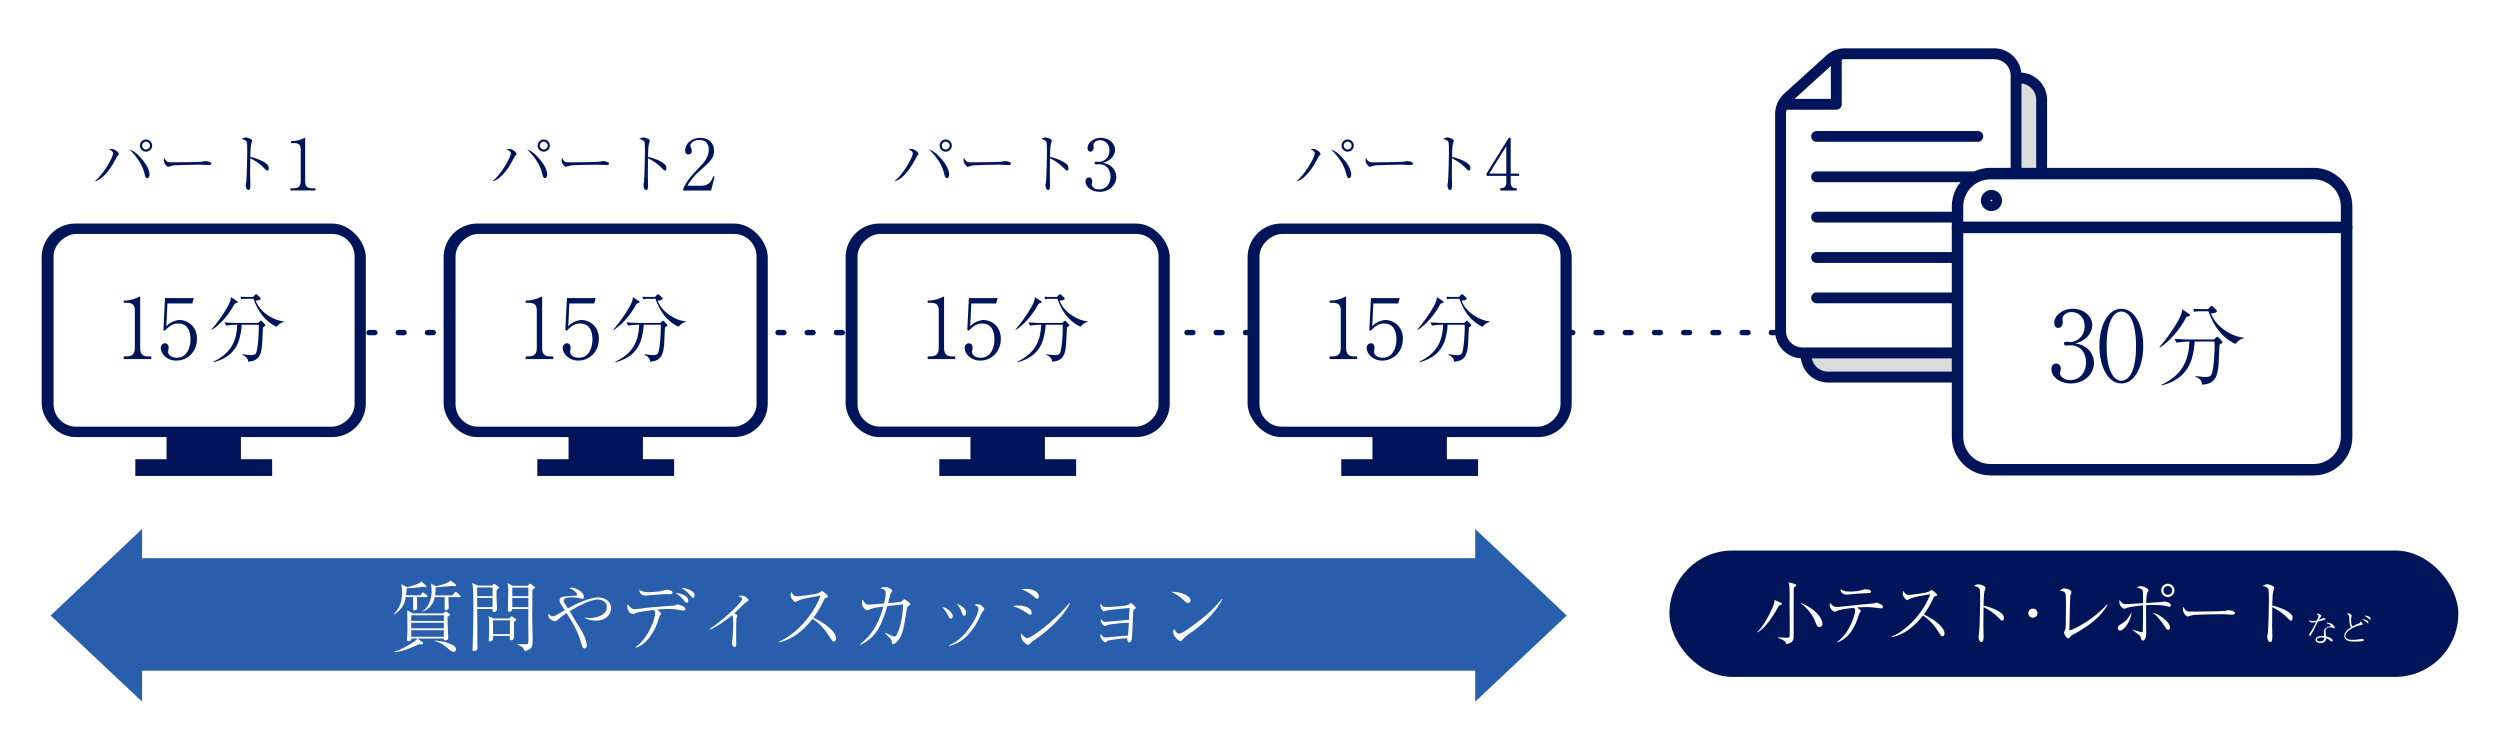 <?xml version="1.0" encoding="UTF-8"?>
<svg xmlns="http://www.w3.org/2000/svg" version="1.1" viewBox="0 0 600 180">
  <defs>
    <style>
      .cls-1 {
        fill: #00145a;
      }

      .cls-2 {
        fill: #dbdcdc;
      }

      .cls-3 {
        fill: #fff;
      }

      .cls-4 {
        fill: #285eab;
      }
    </style>
  </defs>
  <!-- Generator: Adobe Illustrator 28.7.2, SVG Export Plug-In . SVG Version: 1.2.0 Build 154)  -->
  <g>
    <g id="_レイヤー_1" data-name="レイヤー_1">
      <rect class="cls-3" y="0" width="600" height="180"/>
      <g>
        <rect class="cls-1" x="400.66" y="132.12" width="189.34" height="30.33" rx="15.16" ry="15.16"/>
        <path class="cls-1" d="M482.62,80.47h-1.4c-.36,0-.65-.29-.65-.65s.29-.65.65-.65h1.4c.36,0,.65.29.65.65s-.29.65-.65.65ZM475.61,80.47h-1.4c-.36,0-.65-.29-.65-.65s.29-.65.65-.65h1.4c.36,0,.65.29.65.65s-.29.65-.65.65ZM468.6,80.47h-1.4c-.36,0-.65-.29-.65-.65s.29-.65.65-.65h1.4c.36,0,.65.29.65.65s-.29.65-.65.65ZM461.59,80.47h-1.4c-.36,0-.65-.29-.65-.65s.29-.65.65-.65h1.4c.36,0,.65.29.65.65s-.29.65-.65.65ZM454.57,80.47h-1.4c-.36,0-.65-.29-.65-.65s.29-.65.65-.65h1.4c.36,0,.65.29.65.65s-.29.65-.65.65ZM447.56,80.47h-1.4c-.36,0-.65-.29-.65-.65s.29-.65.65-.65h1.4c.36,0,.65.29.65.65s-.29.65-.65.65ZM440.55,80.47h-1.4c-.36,0-.65-.29-.65-.65s.29-.65.65-.65h1.4c.36,0,.65.29.65.65s-.29.65-.65.65ZM433.54,80.47h-1.4c-.36,0-.65-.29-.65-.65s.29-.65.65-.65h1.4c.36,0,.65.29.65.65s-.29.65-.65.65ZM426.53,80.47h-1.4c-.36,0-.65-.29-.65-.65s.29-.65.65-.65h1.4c.36,0,.65.29.65.65s-.29.65-.65.65ZM419.52,80.47h-1.4c-.36,0-.65-.29-.65-.65s.29-.65.65-.65h1.4c.36,0,.65.29.65.65s-.29.65-.65.65ZM412.5,80.47h-1.4c-.36,0-.65-.29-.65-.65s.29-.65.65-.65h1.4c.36,0,.65.29.65.65s-.29.65-.65.65ZM405.49,80.47h-1.4c-.36,0-.65-.29-.65-.65s.29-.65.65-.65h1.4c.36,0,.65.29.65.65s-.29.65-.65.65ZM398.48,80.47h-1.4c-.36,0-.65-.29-.65-.65s.29-.65.65-.65h1.4c.36,0,.65.29.65.65s-.29.65-.65.65ZM391.47,80.47h-1.4c-.36,0-.65-.29-.65-.65s.29-.65.65-.65h1.4c.36,0,.65.29.65.65s-.29.65-.65.65ZM384.46,80.47h-1.4c-.36,0-.65-.29-.65-.65s.29-.65.65-.65h1.4c.36,0,.65.29.65.65s-.29.65-.65.65ZM377.45,80.47h-1.4c-.36,0-.65-.29-.65-.65s.29-.65.65-.65h1.4c.36,0,.65.29.65.65s-.29.65-.65.65ZM370.43,80.47h-1.4c-.36,0-.65-.29-.65-.65s.29-.65.65-.65h1.4c.36,0,.65.29.65.65s-.29.65-.65.65ZM363.42,80.47h-1.4c-.36,0-.65-.29-.65-.65s.29-.65.65-.65h1.4c.36,0,.65.29.65.65s-.29.65-.65.65ZM356.41,80.47h-1.4c-.36,0-.65-.29-.65-.65s.29-.65.65-.65h1.4c.36,0,.65.29.65.65s-.29.65-.65.65ZM349.4,80.47h-1.4c-.36,0-.65-.29-.65-.65s.29-.65.65-.65h1.4c.36,0,.65.29.65.65s-.29.65-.65.65ZM342.39,80.47h-1.4c-.36,0-.65-.29-.65-.65s.29-.65.65-.65h1.4c.36,0,.65.29.65.65s-.29.65-.65.65ZM335.37,80.47h-1.4c-.36,0-.65-.29-.65-.65s.29-.65.65-.65h1.4c.36,0,.65.29.65.65s-.29.65-.65.65ZM328.36,80.47h-1.4c-.36,0-.65-.29-.65-.65s.29-.65.65-.65h1.4c.36,0,.65.29.65.65s-.29.65-.65.65ZM321.35,80.47h-1.4c-.36,0-.65-.29-.65-.65s.29-.65.65-.65h1.4c.36,0,.65.29.65.65s-.29.65-.65.65ZM314.34,80.47h-1.4c-.36,0-.65-.29-.65-.65s.29-.65.65-.65h1.4c.36,0,.65.29.65.65s-.29.65-.65.65ZM307.33,80.47h-1.4c-.36,0-.65-.29-.65-.65s.29-.65.65-.65h1.4c.36,0,.65.29.65.65s-.29.65-.65.65ZM300.32,80.47h-1.4c-.36,0-.65-.29-.65-.65s.29-.65.65-.65h1.4c.36,0,.65.29.65.65s-.29.65-.65.65ZM293.3,80.47h-1.4c-.36,0-.65-.29-.65-.65s.29-.65.65-.65h1.4c.36,0,.65.29.65.65s-.29.65-.65.65ZM286.29,80.47h-1.4c-.36,0-.65-.29-.65-.65s.29-.65.65-.65h1.4c.36,0,.65.29.65.65s-.29.65-.65.65ZM279.28,80.47h-1.4c-.36,0-.65-.29-.65-.65s.29-.65.65-.65h1.4c.36,0,.65.29.65.65s-.29.65-.65.65ZM272.27,80.47h-1.4c-.36,0-.65-.29-.65-.65s.29-.65.65-.65h1.4c.36,0,.65.29.65.65s-.29.65-.65.65ZM265.26,80.47h-1.4c-.36,0-.65-.29-.65-.65s.29-.65.65-.65h1.4c.36,0,.65.29.65.65s-.29.65-.65.65ZM258.25,80.47h-1.4c-.36,0-.65-.29-.65-.65s.29-.65.65-.65h1.4c.36,0,.65.29.65.65s-.29.65-.65.65ZM251.23,80.47h-1.4c-.36,0-.65-.29-.65-.65s.29-.65.65-.65h1.4c.36,0,.65.29.65.65s-.29.65-.65.65ZM244.22,80.47h-1.4c-.36,0-.65-.29-.65-.65s.29-.65.65-.65h1.4c.36,0,.65.29.65.65s-.29.65-.65.65ZM237.21,80.47h-1.4c-.36,0-.65-.29-.65-.65s.29-.65.65-.65h1.4c.36,0,.65.29.65.65s-.29.65-.65.65ZM230.2,80.47h-1.4c-.36,0-.65-.29-.65-.65s.29-.65.65-.65h1.4c.36,0,.65.29.65.65s-.29.65-.65.65ZM223.19,80.47h-1.4c-.36,0-.65-.29-.65-.65s.29-.65.65-.65h1.4c.36,0,.65.29.65.65s-.29.65-.65.65ZM216.18,80.47h-1.4c-.36,0-.65-.29-.65-.65s.29-.65.65-.65h1.4c.36,0,.65.29.65.65s-.29.65-.65.65ZM209.16,80.47h-1.4c-.36,0-.65-.29-.65-.65s.29-.65.65-.65h1.4c.36,0,.65.29.65.65s-.29.65-.65.65ZM202.15,80.47h-1.4c-.36,0-.65-.29-.65-.65s.29-.65.65-.65h1.4c.36,0,.65.29.65.65s-.29.65-.65.65ZM195.14,80.47h-1.4c-.36,0-.65-.29-.65-.65s.29-.65.65-.65h1.4c.36,0,.65.29.65.65s-.29.65-.65.65ZM188.13,80.47h-1.4c-.36,0-.65-.29-.65-.65s.29-.65.65-.65h1.4c.36,0,.65.29.65.65s-.29.65-.65.65ZM181.12,80.47h-1.4c-.36,0-.65-.29-.65-.65s.29-.65.65-.65h1.4c.36,0,.65.29.65.65s-.29.65-.65.65ZM174.11,80.47h-1.4c-.36,0-.65-.29-.65-.65s.29-.65.65-.65h1.4c.36,0,.65.29.65.65s-.29.65-.65.65ZM167.09,80.47h-1.4c-.36,0-.65-.29-.65-.65s.29-.65.65-.65h1.4c.36,0,.65.29.65.65s-.29.65-.65.65ZM160.08,80.47h-1.4c-.36,0-.65-.29-.65-.65s.29-.65.65-.65h1.4c.36,0,.65.29.65.65s-.29.65-.65.65ZM153.07,80.47h-1.4c-.36,0-.65-.29-.65-.65s.29-.65.65-.65h1.4c.36,0,.65.29.65.65s-.29.65-.65.65ZM146.06,80.47h-1.4c-.36,0-.65-.29-.65-.65s.29-.65.65-.65h1.4c.36,0,.65.29.65.65s-.29.65-.65.65ZM139.05,80.47h-1.4c-.36,0-.65-.29-.65-.65s.29-.65.65-.65h1.4c.36,0,.65.29.65.65s-.29.65-.65.65ZM132.03,80.47h-1.4c-.36,0-.65-.29-.65-.65s.29-.65.65-.65h1.4c.36,0,.65.29.65.65s-.29.65-.65.65ZM125.02,80.47h-1.4c-.36,0-.65-.29-.65-.65s.29-.65.65-.65h1.4c.36,0,.65.29.65.65s-.29.65-.65.65ZM118.01,80.47h-1.4c-.36,0-.65-.29-.65-.65s.29-.65.65-.65h1.4c.36,0,.65.29.65.65s-.29.65-.65.65ZM111,80.47h-1.4c-.36,0-.65-.29-.65-.65s.29-.65.65-.65h1.4c.36,0,.65.29.65.65s-.29.65-.65.65ZM103.99,80.47h-1.4c-.36,0-.65-.29-.65-.65s.29-.65.65-.65h1.4c.36,0,.65.29.65.65s-.29.65-.65.65ZM96.98,80.47h-1.4c-.36,0-.65-.29-.65-.65s.29-.65.65-.65h1.4c.36,0,.65.29.65.65s-.29.65-.65.65ZM89.96,80.47h-1.4c-.36,0-.65-.29-.65-.65s.29-.65.65-.65h1.4c.36,0,.65.29.65.65s-.29.65-.65.65Z"/>
        <g>
          <g>
            <g>
              <rect class="cls-1" x="136.45" y="102.18" width="17.85" height="8.92"/>
              <rect class="cls-1" x="128.95" y="110.21" width="32.84" height="4.02"/>
            </g>
            <rect class="cls-1" x="106.47" y="53.65" width="77.79" height="51.25" rx="8.08" ry="8.08"/>
          </g>
          <rect class="cls-3" x="122.33" y="43.15" width="46.25" height="72.24" rx="5.4" ry="5.4" transform="translate(224.72 -66.18) rotate(90)"/>
        </g>
        <g>
          <g>
            <g>
              <rect class="cls-1" x="232.92" y="102.18" width="17.85" height="8.92"/>
              <rect class="cls-1" x="225.43" y="110.21" width="32.84" height="4.02"/>
            </g>
            <rect class="cls-1" x="202.95" y="53.65" width="77.79" height="51.25" rx="8.08" ry="8.08"/>
          </g>
          <rect class="cls-3" x="218.8" y="43.15" width="46.25" height="72.24" rx="5.4" ry="5.4" transform="translate(321.2 -162.66) rotate(90)"/>
        </g>
        <g>
          <g>
            <g>
              <rect class="cls-1" x="329.39" y="102.18" width="17.85" height="8.92"/>
              <rect class="cls-1" x="321.9" y="110.21" width="32.84" height="4.02"/>
            </g>
            <rect class="cls-1" x="299.42" y="53.65" width="77.79" height="51.25" rx="8.08" ry="8.08"/>
          </g>
          <rect class="cls-3" x="315.28" y="43.15" width="46.25" height="72.24" rx="5.4" ry="5.4" transform="translate(417.67 -259.13) rotate(90)"/>
        </g>
        <g>
          <g>
            <g>
              <rect class="cls-1" x="39.97" y="102.18" width="17.85" height="8.92"/>
              <rect class="cls-1" x="32.48" y="110.21" width="32.84" height="4.02"/>
            </g>
            <rect class="cls-1" x="10" y="53.65" width="77.79" height="51.25" rx="8.08" ry="8.08"/>
          </g>
          <rect class="cls-3" x="25.86" y="43.15" width="46.25" height="72.24" rx="5.4" ry="5.4" transform="translate(128.25 30.29) rotate(90)"/>
        </g>
        <polygon class="cls-4" points="376 147.73 354.05 126.95 354.05 133.96 34.1 133.96 34.1 126.95 12.15 147.73 34.1 168.4 34.1 160.96 354.05 160.96 354.05 168.4 376 147.73"/>
        <g>
          <path class="cls-3" d="M102.34,143.29h-2.28c.02.39.07,2.49.07,2.51,0,.24-.04.41-.18.52-.24.15-.5.2-.61.2-.15,0-.18-.07-.18-.22,0-.09,0-1.62-.02-3h-1.75c-.28,1.64-.87,2.96-2.85,4.22l-.05-.09c1.22-1.31,2.01-2.63,2.01-5.27,0-.94-.11-1.57-.19-1.95l1.38.72c.31-.07.98-.22,2.19-.66.85-.31.98-.44,1.23-.74l1.05.9c.15.13.17.18.17.22,0,.11-.09.28-.37.28-.18,0-.33-.06-.44-.11-1.31.22-2.63.31-3.94.38-.04.83-.05,1.09-.13,1.66h3.48l.28-.44c.11-.18.18-.24.28-.24.07,0,.13.04.33.18l.63.46c.05.04.18.15.18.28,0,.17-.17.2-.28.2ZM107.41,148.02c-.02.72,0,1.58.11,3.68.02.41.05,1.03.05,1.44,0,.26-.07.35-.28.44-.15.07-.35.13-.46.13-.17,0-.31-.11-.31-.18v-.28h-6.3l1.18.88c.17.11.15.18.15.24,0,.28-.13.28-.96.24-3.08,1.36-3.57,1.6-5.87,1.93v-.18c1.6-.43,3.74-1.7,4.86-2.49.37-.28.48-.44.63-.62h-1.49c0,.09.02.29-.11.42-.11.11-.42.22-.61.22-.22,0-.33-.17-.33-.38s.09-1.16.09-1.37c.02-.46.02-.9.02-1.36,0-.68-.04-3.72-.04-4.33l1.31.76h7.31l.35-.3c.13-.11.2-.17.28-.17s.11.04.17.07l.7.5c.07.07.15.13.15.24,0,.17-.28.31-.59.46ZM106.52,147.66h-7.83v1.36h7.83v-1.36ZM106.52,149.46h-7.83v1.34h7.83v-1.34ZM106.52,151.25h-7.83v1.56h7.83v-1.56ZM110.24,143.31h-2.63c.02.3.04.78.04,1.09,0,.41.05,1.05.05,1.46,0,.46-.5.59-.64.59-.22,0-.35-.15-.35-.31,0-.96,0-1.86.02-2.82h-2.39c-.31,1.58-1.12,2.75-2.95,3.5l-.05-.11c1.97-1.18,2.25-3.76,2.25-4.88,0-.61-.05-1.01-.17-1.79l1.23.65c.72-.13,1.6-.41,2.12-.59.98-.37,1.1-.55,1.33-.81l1.14.86c.17.13.2.17.2.26,0,.28-.28.28-.33.28-.11,0-.29-.06-.42-.09-.64.09-3.55.3-4.14.37,0,.65,0,1.07-.13,1.92h4.16l.5-.61c.2-.2.22-.24.29-.24.11,0,.28.15.35.22l.62.59c.11.11.19.17.19.28,0,.18-.15.2-.28.2ZM108.84,156.42c-.5,0-1.05-.52-1.1-.57-.76-.73-1.53-1.45-3.46-2l.05-.13c1.45.11,3.32.46,4.53,1.2.35.22.59.52.59.96,0,.35-.28.55-.61.55Z"/>
          <path class="cls-3" d="M119.21,141.56c-.04.4-.05.81-.05,1.42,0,.48.11,2.6.11,3.04,0,.26,0,.86-.72.86-.37,0-.35-.13-.33-.72h-3.7c0,.96.04,2.49.04,3.44v4.26c0,.24.04,1.33.04,1.55,0,.13,0,.33-.11.5-.17.22-.48.37-.7.37-.4,0-.4-.31-.4-.48,0-.04.07-.09.17-5.18.09-4.81.04-5.34.04-5.73,0-.97,0-3.46-.15-4.31-.02-.15-.04-.2-.15-.68l1.44.65h3.39l.22-.28c.09-.09.13-.15.24-.15.05,0,.07,0,.22.11l.81.53c.09.07.13.13.13.22,0,.18-.15.29-.52.57ZM118.22,140.99h-3.7v2.08h3.7v-2.08ZM118.22,143.51h-3.7v2.21h3.7v-2.21ZM123.36,149.24c-.04,1.14-.02,2.27.02,3.41.02.98-.53,1.01-.68,1.01-.13,0-.37-.07-.37-.38,0-.2,0-.46.04-.65h-4.03c0,.11.02.55,0,.65,0,.04-.15.68-.68.68-.33,0-.37-.18-.37-.37,0-.02.04-.38.04-.44.06-1.07.06-2.6.06-2.82,0-.81,0-1.95-.13-2.45l1.18.55h3.81l.29-.31c.13-.15.17-.2.24-.2s.13.04.26.13l.68.46c.11.07.17.11.17.18,0,.18-.26.37-.52.55ZM122.38,148.87h-4.05v3.32h4.05v-3.32ZM127.78,141.56c-.02.48-.04,4.57-.04,5.61,0,1.2,0,2.38.04,3.24.04,1.44.05,2.61.05,2.93,0,1.95,0,2.36-1.91,2.96-.26-.81-.44-1.01-1.73-1.64v-.09c.44.02.98.06,1.53.06.76,0,.83,0,.99-.15.09-.11.11-.13.11-1.27s-.07-6.04-.02-7.05h-3.85c-.04.17-.13.66-.7.66-.11,0-.37,0-.37-.42,0-1.25.11-3.26.11-4.51,0-.74-.11-1.68-.17-1.95l1.23.65h3.63l.28-.35c.07-.09.15-.17.24-.17s.22.09.29.15l.76.57c.09.07.15.11.15.2,0,.15-.42.44-.63.57ZM126.8,141.03h-3.85v2.05h3.85v-2.05ZM126.8,143.51h-3.85v2.21h3.85v-2.21Z"/>
          <path class="cls-3" d="M140.41,148.23c.26.04.63.09,1.16.09,1.69,0,4.07-.74,4.07-2.6,0-1.68-1.77-1.84-2.17-1.84-2.03,0-5.6,2.1-6.74,2.8.26.41,3.02,5.01,3.15,5.25.66,1.21.96,2.52.96,2.93,0,.72-.46.77-.57.77-.41,0-.52-.41-.7-1.05-.94-3.22-2.04-4.99-3.59-7.44-.98.66-1.01.68-2.17,1.64-.2.19-.39.31-.66.31-.57,0-1.57-.62-1.57-1.47,0-.13.02-.2.04-.33.57.59.96.64,1.05.64.26,0,.52-.15,1.05-.44.28-.17,1.57-.88,1.82-1.05-.13-.2-.77-1.16-.9-1.37-.13-.18-.35-.57-.35-.97,0-.37.22-.72.53-.83.41-.15,2.89-.3,3.11-.3.33,0,.59,0,.59-.28,0-.2-.35-.59-.41-.64-.35-.39-.9-.65-1.47-.94.17-.04.26-.07.52-.07.99,0,2.98.96,2.98,2.21,0,.22-.07.46-.4.46-.2,0-.31-.02-.72-.17-.22-.07-.96-.18-1.73-.18-1.09,0-1.99.11-1.99.83,0,.29.26.74.44.99.33.46.46.68.57.83.81-.46,1.77-.99,3.44-1.68,2.04-.81,3.46-.96,3.92-.96,1.14,0,3,.7,3,2.61,0,1.46-1.16,2.97-3.72,2.97-.53,0-1.75-.11-2.56-.63l.02-.11Z"/>
          <path class="cls-3" d="M152.52,155.33c1.71-1.18,2.91-3.24,3.35-4.07,1.16-2.17,1.4-3.9,1.4-4.16,0-.29-.05-.37-.39-.72-1.6.18-3.94.57-4.23.72-.48.24-.57.3-.77.3-.39,0-1.34-.65-1.34-1.95,0-.13,0-.22.04-.48.92,1.12,1.18,1.22,1.73,1.22.13,0,.79-.02,1.68-.15,1.9-.26,2.08-.28,7.88-.72.2-.02.31-.07.46-.15.26-.11.29-.11.35-.11.04,0,1.8.42,1.8,1.07,0,.2-.09.42-.37.42-.2,0-.99-.13-1.47-.22-.66-.13-1.25-.18-2.25-.18-1.27,0-2.25.11-2.67.15.81.7.88.77.9.79.06.07.09.13.09.18,0,.09-.31.41-.35.48s-.07.2-.09.24c-1.07,3.9-3.28,6.78-5.73,7.48l-.02-.13ZM160.05,142.59c-1.01,0-3.09.18-4.2.29-.39.04-.74.06-.9.06-.85,0-1.45-.42-1.53-1.42.81.59,1.68.61,2.19.61.57,0,2.25-.11,2.78-.2.31-.06.68-.15,1.22-.31.2-.07.26-.09.33-.09.15,0,.79.11,1.14.26.17.07.33.18.33.41,0,.41-.31.41-1.1.41h-.26ZM165.19,144.19c0,.24-.11.48-.33.48-.33,0-.63-.42-.9-.81-.24-.31-1.05-1.1-1.84-1.55,1.25.05,3.08.64,3.08,1.88ZM166.68,142.85c0,.06,0,.62-.33.62-.24,0-.39-.2-.79-.7-.15-.18-.79-.98-2.04-1.68,1.09.06,3.17.59,3.17,1.75Z"/>
          <path class="cls-3" d="M170.31,150.93c3.02-1.9,7.81-6.35,7.81-7.2,0-.22-.09-.28-.9-.7.31-.06.53-.09.79-.09.46,0,.7.11,1.31.62.17.15.31.28.31.46,0,.17-.06.2-.48.46-.24.13-.39.28-.74.61-.55.55-1.79,1.77-2.17,2.12.52.28.7.38.7.57,0,.11-.17.53-.19.62-.07.46-.07,4.16-.07,4.9,0,.2.02,1.13.02,1.33s0,.65-.41.65c-.35,0-.62-.42-.62-.87,0-.15.09-.83.11-.97.07-.87.19-2.3.19-3.15,0-.55,0-2.06-.13-2.47-.02-.07-.04-.11-.09-.18-1.45,1.18-3.79,2.85-5.38,3.46l-.06-.17Z"/>
          <path class="cls-3" d="M186.88,154.03c4.09-1.71,8.36-6.41,10.05-11.09-.57.11-3.04.53-3.54.65-.74.18-1.51.38-2.12.72-.26.15-.33.18-.44.18-.24,0-.55-.44-.77-.76-.19-.26-.33-.53-.33-.88,0-.26.09-.55.17-.81.09.17.17.35.39.61.31.37.48.48.9.48.81,0,4.55-.52,5.1-.74.22-.09.31-.15.74-.42.15-.11.2-.11.26-.11.19,0,1.44.96,1.44,1.25,0,.22-.11.26-.7.44-.09.02-.15.15-.2.26-1.03,2.28-2.04,3.68-2.6,4.42,2.41,1.16,5.41,3.19,5.41,5.01,0,.13,0,.72-.55.72-.28,0-.41-.18-.53-.41-1.22-2.01-2.45-3.65-4.55-5.03-1.14,1.46-3.83,4.75-8.08,5.65l-.04-.15Z"/>
          <path class="cls-3" d="M212.45,151.87c.79.39,1.93.9,2.25.9.17,0,.31-.09.4-.24,1.31-2.17,1.68-6.43,1.62-7.49-.53.04-1.93.22-2.54.29-.24.02-.35.04-1.23.13-1.34,4.6-2.71,7.6-6.45,9.3l-.07-.16c2.06-1.64,4.2-3.89,5.58-9.03-1.36.17-2.32.28-3.22.66-.48.2-.52.22-.63.22-.24,0-1.31-.55-1.31-1.79,0-.37.09-.59.19-.81.35.72.64,1.27,1.49,1.27.22,0,3.24-.24,3.66-.28.07-.28.37-1.47.37-2.36,0-.94-.24-1.07-1.33-1.23.39-.24.66-.38,1.16-.38s1.75.46,1.75.92c0,.11,0,.13-.28.46-.09.09-.13.2-.26.68-.07.28-.41,1.58-.46,1.84.26-.02,2.96-.28,3.02-.3.17-.07.81-.68.86-.68.11,0,1.14.78,1.18.79.22.18.29.26.29.37,0,.13-.05.17-.44.46-.31.24-.33.28-.44.99-.77,4.66-.94,5.8-1.95,7.15-.39.54-.96,1.05-1.34,1.05-.22,0-.24-.22-.26-.42-.07-.7-.15-.77-1.68-2.21l.05-.11Z"/>
          <path class="cls-3" d="M228.68,147.86c0,.37-.24.61-.53.61-.22,0-.26-.07-.64-.83,0,0-.66-1.25-1.38-1.95,1.34.13,2.56,1.6,2.56,2.17ZM227.79,154.86c1.07-.46,3.15-1.38,5.58-5.21,1.33-2.12,1.47-3.22,1.47-3.56,0-.35-.24-.55-.98-.94.24-.07.52-.15.85-.15.65,0,1.51.85,1.51,1.14,0,.17-.04.22-.37.61-.11.15-.16.22-.33.57-.74,1.58-1.57,3.39-3.5,5.36-1.4,1.42-2.95,2.01-4.22,2.37l-.02-.2ZM231.88,147.1c0,.57-.35.66-.48.66-.31,0-.37-.17-.59-.85-.28-.86-.83-1.58-1.18-2.01,1.07.39,2.25,1.18,2.25,2.19Z"/>
          <path class="cls-3" d="M244.44,145.32c1.34,0,3.17.5,3.17,1.79,0,.06,0,.44-.35.44-.22,0-.39-.13-.76-.39-1.55-1.07-2.47-1.4-3.42-1.69.46-.09.83-.15,1.36-.15ZM246.01,141.32c1.82,0,3.31.66,3.31,1.79,0,.33-.17.61-.42.61-.17,0-.31-.11-.64-.42-1.44-1.31-2.63-1.71-3.22-1.92.39-.04.63-.05.98-.05ZM256.8,144.78c-1.16,2.58-4.7,6.26-8.42,8.75-.5.33-.66.46-1.33,1.1-.11.11-.2.15-.28.15-.5,0-1.25-.9-1.33-1.01-.39-.46-.42-1.18-.39-1.77.41.57,1.12,1.16,1.46,1.16,1.09,0,6.81-4.36,10.16-8.45l.11.07Z"/>
          <path class="cls-3" d="M265.62,150.07c-.26.18-.29.2-.41.2-.07,0-1.07-.37-1.05-1.71.28.29.64.7,1.16.7.29,0,4.73-.46,5.63-.5.07-1.4.07-1.55.13-2.85-.42.02-4.46.42-5.47.59-.11.02-.55.24-.65.24-.26,0-.86-.77-.86-1.33,0-.11,0-.17.05-.62.52.9.72.9,1.31.9s5.05-.22,5.4-.57c.26-.26.39-.39.48-.39.31,0,1.25.89,1.25,1.18,0,.09-.04.13-.4.35-.17.11-.19.13-.26,1.18-.06.96-.15,5.3-.33,6.06-.15.55-.39.68-.55.68-.41,0-.5-.59-.57-1.01-1.18.06-4.47.42-4.73.65-.35.3-.37.33-.52.33-.24,0-1.16-.81-1.16-1.6,0-.15.04-.24.09-.44.26.48.64.88,1.22.88.13,0,5.06-.44,5.36-.48,0-.3.02-.42.11-1.64.04-.62.04-.7.07-1.42-1.23.02-4.88.35-5.3.63Z"/>
          <path class="cls-3" d="M285.72,144.1c0,.13-.09.62-.63.62-.33,0-.48-.15-1.05-.72-1.01-1.01-1.93-1.47-2.96-1.97,2.23-.04,4.64.9,4.64,2.06ZM293.38,143.79c-1.38,2.71-3.52,4.92-5.89,6.8-.85.68-1.58,1.2-2.54,1.86-.53.37-.59.44-1.18,1.12-.13.15-.26.28-.5.28-.61,0-1.73-1.4-1.73-2.17,0-.31.15-.55.26-.77.33.76.81,1.18,1.18,1.18.59,0,2.3-1.22,2.98-1.71,3.98-2.91,5.23-4.25,7.31-6.65l.11.07Z"/>
        </g>
        <g>
          <path class="cls-1" d="M22.85,43.39c2.1-1.67,4.3-5.76,4.3-6.57,0-.34-.23-.6-.97-.97.14-.06.23-.12.51-.12.83,0,1.83.78,1.83,1.26,0,.12-.03.14-.23.31-.12.11-.21.29-.41.66-.88,1.66-2.6,4.75-4.98,5.55l-.05-.11ZM34.25,38.41c.83,1.03,1.15,1.69,1.35,2.18.21.54.29,1.04.29,1.21,0,.55-.2.95-.55.95-.4,0-.49-.37-.64-1.01-.49-2.06-1.49-3.69-3.63-5.91,1.18.46,2.17,1.32,3.18,2.58ZM35.05,36.4c-.81,0-1.47-.65-1.47-1.46s.66-1.47,1.47-1.47,1.47.66,1.47,1.47-.66,1.46-1.47,1.46ZM35.05,33.99c-.52,0-.95.43-.95.95s.43.94.95.94.95-.41.95-.94-.43-.95-.95-.95Z"/>
          <path class="cls-1" d="M40.35,38.89c.21.06.37.06,1.72.06.28,0,5.36-.03,6.44-.15.29-.03.31-.03.49-.11.09-.03.18-.05.29-.05.08,0,1.43.15,1.43.6,0,.37-.4.37-.81.37-.23,0-1.67-.09-2-.09-.92,0-5.27.08-6.02.15-.18.02-.63.06-1.06.22-.29.11-.37.14-.48.14s-.2,0-.57-.45c-.11-.12-.45-.52-.45-1.11,0-.21.01-.4.12-.6.2.55.54.92.89,1.01Z"/>
          <path class="cls-1" d="M64.13,39.47c.23.21.37.54.37.88,0,.37-.14.58-.35.58-.2,0-.35-.15-.69-.51-1.11-1.17-2.26-1.89-3.4-2.44-.01,1.4-.03,2.83-.03,4.22,0,.32.05,1.74.05,2.01,0,.74,0,1.4-.46,1.4-.52,0-.65-.98-.65-1.15,0-.03.12-.8.14-.89.12-.83.23-6.44.23-7.02,0-.48,0-2.06-.11-2.44-.11-.4-.52-.55-1.26-.77.54-.34.97-.35,1-.35.23,0,1.54.29,1.54.81,0,.08-.15.54-.23.8-.17.52-.18,2.36-.2,3.04,1.15.26,3.07.89,4.06,1.83Z"/>
          <path class="cls-1" d="M69.7,45.72v-.54h.81c.96,0,1.66-.36,1.66-1.66v-7.6c0-1.06-.34-1.59-1.67-1.59h-.66v-.46h.34c1.08,0,2.31-.46,2.6-.64.1-.07.24-.15.34-.15s.12.08.12.17v10.27c0,1.28.57,1.66,1.65,1.66h.81v.54h-6Z"/>
        </g>
        <g>
          <path class="cls-1" d="M29.7,86.17v-.64h.7c1.32,0,1.96-.6,1.96-1.96v-9.02c0-1.3-.46-1.88-1.98-1.88h-.68v-.54h.32c1.22,0,2.68-.54,3.06-.76.14-.08.3-.18.42-.18.1,0,.14.1.14.2v12.18c0,1.14.46,1.96,1.76,1.96h.9v.64h-6.61Z"/>
          <path class="cls-1" d="M42.35,86.55c-2.38,0-3.77-1.74-3.77-3.01,0-.62.4-1.16,1.02-1.16.48,0,.88.42.88,1.1,0,.26-.14.82-.14.96,0,.7.74,1.42,2.08,1.42,2.54,0,3.3-2.58,3.3-4.39,0-1.68-.5-3.83-2.98-3.83-1.4,0-2.24.78-3.22,1.76l-.3-.22.38-7.65h6.91l-.36,1.3h-5.97l-.26,5.47c.44-.44.78-.76,1.54-1.1.64-.28,1.22-.4,1.72-.4,1.54,0,4.09,1.26,4.09,4.49s-2.34,5.25-4.93,5.25Z"/>
          <path class="cls-1" d="M56.33,72.86c-1.35,2.58-3.4,4.98-5.49,6.33l-.07-.13c1.05-1.18,2.78-3.49,3.89-5.51.67-1.24.74-1.71.76-2.25l1.38.91c.18.11.25.16.25.25,0,.24-.45.34-.73.4ZM63.51,78.29s-.18.15-.4.31c-.04.65-.15,3.56-.2,4.15-.24,2.13-.51,3.85-3.35,4.06-.05-.86-.64-1.37-1.38-1.62v-.16c.27.04.4.05,1.46.16.25.04.47.04.6.04.31,0,1.04,0,1.26-.6.45-1.2.62-4.73.62-6.06,0-.29,0-.33-.04-.64h-4.07c-.05,1.13-.24,2.24-.53,3.31-.84,3.09-3.07,4.91-6.25,5.71l-.04-.15c4.64-2.15,5.6-5.47,5.75-8.87h-.31c-.64,0-1.65.09-2.35.22l-.42-.78c1.36.11,2.67.13,3.02.13h5.09l.42-.38c.13-.11.18-.16.27-.16s.15.05.24.15l.65.69c.05.05.15.16.15.25,0,.11-.05.16-.18.25ZM66.37,78.42c-2.67-1.2-4.51-3.71-5.53-6.71h-1.95c-.29,0-.71.04-1,.11l-.18-.6c.33.02,1.02.05,1.29.05h1.73l.42-.45c.18-.2.25-.2.33-.2.13,0,.25.11.31.18l.64.6c.07.07.15.15.15.27,0,.34-.51.42-1.22.49,1.07,2.93,4.6,4.87,6.75,4.95v.15c-.93.22-1.35.73-1.73,1.16Z"/>
        </g>
        <g>
          <path class="cls-1" d="M126.17,86.17v-.64h.7c1.32,0,1.96-.6,1.96-1.96v-9.02c0-1.3-.46-1.88-1.98-1.88h-.68v-.54h.32c1.22,0,2.68-.54,3.06-.76.14-.08.3-.18.42-.18.1,0,.14.1.14.2v12.18c0,1.14.46,1.96,1.76,1.96h.9v.64h-6.61Z"/>
          <path class="cls-1" d="M138.82,86.55c-2.38,0-3.77-1.74-3.77-3.01,0-.62.4-1.16,1.02-1.16.48,0,.88.42.88,1.1,0,.26-.14.82-.14.96,0,.7.74,1.42,2.08,1.42,2.54,0,3.3-2.58,3.3-4.39,0-1.68-.5-3.83-2.98-3.83-1.4,0-2.24.78-3.23,1.76l-.3-.22.38-7.65h6.91l-.36,1.3h-5.97l-.26,5.47c.44-.44.78-.76,1.54-1.1.64-.28,1.22-.4,1.72-.4,1.54,0,4.09,1.26,4.09,4.49s-2.34,5.25-4.93,5.25Z"/>
          <path class="cls-1" d="M152.8,72.86c-1.35,2.58-3.4,4.98-5.49,6.33l-.07-.13c1.05-1.18,2.78-3.49,3.89-5.51.67-1.24.74-1.71.76-2.25l1.38.91c.18.11.25.16.25.25,0,.24-.45.34-.73.4ZM159.99,78.29s-.18.15-.4.31c-.04.65-.15,3.56-.2,4.15-.24,2.13-.51,3.85-3.35,4.06-.05-.86-.64-1.37-1.38-1.62v-.16c.27.04.4.05,1.46.16.25.04.47.04.6.04.31,0,1.04,0,1.26-.6.45-1.2.62-4.73.62-6.06,0-.29,0-.33-.04-.64h-4.07c-.05,1.13-.24,2.24-.53,3.31-.84,3.09-3.07,4.91-6.25,5.71l-.04-.15c4.64-2.15,5.6-5.47,5.75-8.87h-.31c-.64,0-1.65.09-2.35.22l-.42-.78c1.37.11,2.67.13,3.02.13h5.09l.42-.38c.13-.11.18-.16.27-.16s.15.05.24.15l.65.69c.05.05.15.16.15.25,0,.11-.05.16-.18.25ZM162.84,78.42c-2.67-1.2-4.51-3.71-5.53-6.71h-1.95c-.29,0-.71.04-1,.11l-.18-.6c.33.02,1.02.05,1.29.05h1.73l.42-.45c.18-.2.25-.2.33-.2.13,0,.25.11.31.18l.64.6c.07.07.15.15.15.27,0,.34-.51.42-1.22.49,1.07,2.93,4.6,4.87,6.75,4.95v.15c-.93.22-1.35.73-1.73,1.16Z"/>
        </g>
        <g>
          <path class="cls-1" d="M222.64,86.17v-.64h.7c1.32,0,1.96-.6,1.96-1.96v-9.02c0-1.3-.46-1.88-1.98-1.88h-.68v-.54h.32c1.22,0,2.68-.54,3.06-.76.14-.08.3-.18.42-.18.1,0,.14.1.14.2v12.18c0,1.14.46,1.96,1.76,1.96h.9v.64h-6.61Z"/>
          <path class="cls-1" d="M235.29,86.55c-2.38,0-3.77-1.74-3.77-3.01,0-.62.4-1.16,1.02-1.16.48,0,.88.42.88,1.1,0,.26-.14.82-.14.96,0,.7.74,1.42,2.08,1.42,2.54,0,3.3-2.58,3.3-4.39,0-1.68-.5-3.83-2.98-3.83-1.4,0-2.24.78-3.23,1.76l-.3-.22.38-7.65h6.91l-.36,1.3h-5.97l-.26,5.47c.44-.44.78-.76,1.54-1.1.64-.28,1.22-.4,1.72-.4,1.54,0,4.09,1.26,4.09,4.49s-2.34,5.25-4.93,5.25Z"/>
          <path class="cls-1" d="M249.28,72.86c-1.35,2.58-3.4,4.98-5.49,6.33l-.07-.13c1.05-1.18,2.78-3.49,3.89-5.51.67-1.24.74-1.71.76-2.25l1.38.91c.18.11.25.16.25.25,0,.24-.45.34-.73.4ZM256.46,78.29s-.18.15-.4.31c-.04.65-.15,3.56-.2,4.15-.24,2.13-.51,3.85-3.35,4.06-.05-.86-.64-1.37-1.38-1.62v-.16c.27.04.4.05,1.46.16.25.04.47.04.6.04.31,0,1.04,0,1.26-.6.45-1.2.62-4.73.62-6.06,0-.29,0-.33-.04-.64h-4.07c-.05,1.13-.24,2.24-.53,3.31-.84,3.09-3.07,4.91-6.25,5.71l-.04-.15c4.64-2.15,5.6-5.47,5.75-8.87h-.31c-.64,0-1.65.09-2.35.22l-.42-.78c1.37.11,2.67.13,3.02.13h5.09l.42-.38c.13-.11.18-.16.27-.16s.15.05.24.15l.65.69c.05.05.15.16.15.25,0,.11-.05.16-.18.25ZM259.31,78.42c-2.67-1.2-4.51-3.71-5.53-6.71h-1.95c-.29,0-.71.04-1,.11l-.18-.6c.33.02,1.02.05,1.29.05h1.73l.42-.45c.18-.2.25-.2.33-.2.13,0,.25.11.31.18l.64.6c.07.07.15.15.15.27,0,.34-.51.42-1.22.49,1.07,2.93,4.6,4.87,6.75,4.95v.15c-.93.22-1.35.73-1.73,1.16Z"/>
        </g>
        <g>
          <path class="cls-1" d="M319.12,86.17v-.64h.7c1.32,0,1.96-.6,1.96-1.96v-9.02c0-1.3-.46-1.88-1.98-1.88h-.68v-.54h.32c1.22,0,2.69-.54,3.06-.76.14-.08.3-.18.42-.18.1,0,.14.1.14.2v12.18c0,1.14.46,1.96,1.76,1.96h.9v.64h-6.61Z"/>
          <path class="cls-1" d="M331.77,86.55c-2.38,0-3.77-1.74-3.77-3.01,0-.62.4-1.16,1.02-1.16.48,0,.88.42.88,1.1,0,.26-.14.82-.14.96,0,.7.74,1.42,2.08,1.42,2.54,0,3.3-2.58,3.3-4.39,0-1.68-.5-3.83-2.98-3.83-1.4,0-2.24.78-3.22,1.76l-.3-.22.38-7.65h6.91l-.36,1.3h-5.97l-.26,5.47c.44-.44.78-.76,1.54-1.1.64-.28,1.22-.4,1.72-.4,1.54,0,4.09,1.26,4.09,4.49s-2.34,5.25-4.93,5.25Z"/>
          <path class="cls-1" d="M345.75,72.86c-1.34,2.58-3.4,4.98-5.49,6.33l-.07-.13c1.05-1.18,2.78-3.49,3.89-5.51.67-1.24.75-1.71.76-2.25l1.38.91c.18.11.25.16.25.25,0,.24-.46.34-.73.4ZM352.93,78.29s-.18.15-.4.31c-.04.65-.15,3.56-.2,4.15-.24,2.13-.51,3.85-3.35,4.06-.05-.86-.64-1.37-1.38-1.62v-.16c.28.04.4.05,1.46.16.25.04.47.04.6.04.31,0,1.04,0,1.26-.6.46-1.2.62-4.73.62-6.06,0-.29,0-.33-.04-.64h-4.07c-.05,1.13-.24,2.24-.53,3.31-.84,3.09-3.07,4.91-6.25,5.71l-.04-.15c4.64-2.15,5.6-5.47,5.75-8.87h-.31c-.64,0-1.65.09-2.35.22l-.42-.78c1.37.11,2.67.13,3.02.13h5.09l.42-.38c.13-.11.18-.16.27-.16s.15.05.24.15l.65.69c.05.05.15.16.15.25,0,.11-.05.16-.18.25ZM355.79,78.42c-2.67-1.2-4.51-3.71-5.53-6.71h-1.95c-.29,0-.71.04-1,.11l-.18-.6c.33.02,1.02.05,1.29.05h1.73l.42-.45c.18-.2.25-.2.33-.2.13,0,.25.11.31.18l.64.6c.07.07.15.15.15.27,0,.34-.51.42-1.22.49,1.07,2.93,4.6,4.87,6.75,4.95v.15c-.93.22-1.34.73-1.73,1.16Z"/>
        </g>
        <g>
          <path class="cls-1" d="M118.3,43.39c2.1-1.67,4.3-5.76,4.3-6.57,0-.34-.23-.6-.97-.97.14-.06.23-.12.51-.12.83,0,1.83.78,1.83,1.26,0,.12-.03.14-.23.31-.12.11-.21.29-.41.66-.88,1.66-2.6,4.75-4.98,5.55l-.05-.11ZM129.7,38.41c.83,1.03,1.15,1.69,1.35,2.18.21.54.29,1.04.29,1.21,0,.55-.2.95-.55.95-.4,0-.49-.37-.64-1.01-.49-2.06-1.49-3.69-3.63-5.91,1.18.46,2.17,1.32,3.18,2.58ZM130.5,36.4c-.81,0-1.47-.65-1.47-1.46s.66-1.47,1.47-1.47,1.47.66,1.47,1.47-.66,1.46-1.47,1.46ZM130.5,33.99c-.52,0-.95.43-.95.95s.43.94.95.94.95-.41.95-.94-.43-.95-.95-.95Z"/>
          <path class="cls-1" d="M135.8,38.89c.21.06.37.06,1.72.06.28,0,5.36-.03,6.44-.15.29-.03.31-.03.49-.11.09-.03.18-.05.29-.05.08,0,1.43.15,1.43.6,0,.37-.4.37-.81.37-.23,0-1.67-.09-2-.09-.92,0-5.27.08-6.02.15-.18.02-.63.06-1.06.22-.29.11-.37.14-.48.14s-.2,0-.57-.45c-.11-.12-.45-.52-.45-1.11,0-.21.01-.4.12-.6.2.55.54.92.89,1.01Z"/>
          <path class="cls-1" d="M159.58,39.47c.23.21.37.54.37.88,0,.37-.14.58-.35.58-.2,0-.35-.15-.69-.51-1.11-1.17-2.26-1.89-3.4-2.44-.01,1.4-.03,2.83-.03,4.22,0,.32.05,1.74.05,2.01,0,.74,0,1.4-.46,1.4-.52,0-.65-.98-.65-1.15,0-.03.12-.8.14-.89.12-.83.23-6.44.23-7.02,0-.48,0-2.06-.11-2.44-.11-.4-.52-.55-1.26-.77.54-.34.97-.35,1-.35.23,0,1.54.29,1.54.81,0,.08-.15.54-.23.8-.17.52-.18,2.36-.2,3.04,1.15.26,3.07.89,4.06,1.83Z"/>
          <path class="cls-1" d="M170.68,45.72h-6.7v-.46c.98-2.09,2.3-3.5,3.82-5.05,1.06-1.08,2.3-2.43,2.3-4.29,0-.88-.3-2.33-2.23-2.33-1.47,0-2.18.79-2.18,1.33,0,.17.08.39.15.51.2.46.2.64.2.78,0,.59-.37.86-.83.86-.59,0-.78-.42-.78-.95,0-1.54,1.43-3.04,3.66-3.04,2.01,0,3.29,1.22,3.29,3.12,0,1.13-.4,1.81-1.25,2.77-.41.47-2.48,2.28-2.89,2.67-.22.22-1.47,1.49-2.26,2.94h3.38c1.99,0,2.52-1.45,2.82-2.28l.32.08-.83,3.33Z"/>
        </g>
        <g>
          <path class="cls-1" d="M214.78,43.39c2.1-1.67,4.3-5.76,4.3-6.57,0-.34-.23-.6-.97-.97.14-.06.23-.12.51-.12.83,0,1.83.78,1.83,1.26,0,.12-.03.14-.23.31-.12.11-.21.29-.41.66-.88,1.66-2.6,4.75-4.98,5.55l-.05-.11ZM226.17,38.41c.83,1.03,1.15,1.69,1.35,2.18.21.54.29,1.04.29,1.21,0,.55-.2.95-.55.95-.4,0-.49-.37-.64-1.01-.49-2.06-1.49-3.69-3.63-5.91,1.18.46,2.17,1.32,3.18,2.58ZM226.97,36.4c-.81,0-1.47-.65-1.47-1.46s.66-1.47,1.47-1.47,1.47.66,1.47,1.47-.66,1.46-1.47,1.46ZM226.97,33.99c-.52,0-.95.43-.95.95s.43.94.95.94.95-.41.95-.94-.43-.95-.95-.95Z"/>
          <path class="cls-1" d="M232.27,38.89c.21.06.37.06,1.72.06.28,0,5.36-.03,6.44-.15.29-.03.31-.03.49-.11.09-.03.18-.05.29-.05.08,0,1.43.15,1.43.6,0,.37-.4.37-.81.37-.23,0-1.67-.09-2-.09-.92,0-5.27.08-6.02.15-.18.02-.63.06-1.06.22-.29.11-.37.14-.48.14s-.2,0-.57-.45c-.11-.12-.45-.52-.45-1.11,0-.21.01-.4.12-.6.2.55.54.92.89,1.01Z"/>
          <path class="cls-1" d="M256.06,39.47c.23.21.37.54.37.88,0,.37-.14.58-.35.58-.2,0-.35-.15-.69-.51-1.11-1.17-2.26-1.89-3.4-2.44-.01,1.4-.03,2.83-.03,4.22,0,.32.05,1.74.05,2.01,0,.74,0,1.4-.46,1.4-.52,0-.65-.98-.65-1.15,0-.03.12-.8.14-.89.12-.83.23-6.44.23-7.02,0-.48,0-2.06-.11-2.44-.11-.4-.52-.55-1.26-.77.54-.34.97-.35,1-.35.23,0,1.54.29,1.54.81,0,.08-.15.54-.23.8-.17.52-.18,2.36-.2,3.04,1.15.26,3.07.89,4.06,1.83Z"/>
          <path class="cls-1" d="M267.91,42.48c0,1.92-1.67,3.56-4.02,3.56-2.08,0-3.38-1.3-3.38-2.47,0-.54.27-1,.83-1s.81.49.81.91c0,.19-.15.68-.15.81,0,.42.61,1.17,1.81,1.17,1.5,0,2.72-1.2,2.72-3.06,0-1.74-1.03-2.99-2.74-2.99-.08,0-.54.05-.64.05s-.46,0-.46-.36c0-.25.2-.3.44-.3.08,0,.54.05.64.05.95,0,2.5-.79,2.5-2.74,0-1.64-1.13-2.47-2.25-2.47-1.01,0-1.59.64-1.59,1.15,0,.08.05.51.05.61,0,.39-.19,1-.79,1-.49,0-.69-.46-.69-.89,0-1.25,1.45-2.43,3.18-2.43,1.89,0,3.43,1.2,3.43,2.89,0,1.22-.96,2.65-2.96,3.12,2.52.34,3.26,2.21,3.26,3.38Z"/>
        </g>
        <g>
          <path class="cls-1" d="M311.25,43.39c2.1-1.67,4.3-5.76,4.3-6.57,0-.34-.23-.6-.97-.97.14-.06.23-.12.51-.12.83,0,1.83.78,1.83,1.26,0,.12-.03.14-.23.31-.12.11-.22.29-.41.66-.88,1.66-2.6,4.75-4.98,5.55l-.04-.11ZM322.65,38.41c.83,1.03,1.15,1.69,1.35,2.18.22.54.29,1.04.29,1.21,0,.55-.2.95-.55.95-.4,0-.49-.37-.65-1.01-.49-2.06-1.49-3.69-3.62-5.91,1.18.46,2.16,1.32,3.18,2.58ZM323.44,36.4c-.81,0-1.47-.65-1.47-1.46s.66-1.47,1.47-1.47,1.47.66,1.47,1.47-.66,1.46-1.47,1.46ZM323.44,33.99c-.52,0-.95.43-.95.95s.43.94.95.94.95-.41.95-.94-.43-.95-.95-.95Z"/>
          <path class="cls-1" d="M328.75,38.89c.22.06.37.06,1.72.06.28,0,5.36-.03,6.44-.15.29-.03.31-.03.49-.11.09-.03.18-.05.29-.05.08,0,1.43.15,1.43.6,0,.37-.4.37-.81.37-.23,0-1.68-.09-2-.09-.92,0-5.27.08-6.02.15-.18.02-.63.06-1.06.22-.29.11-.37.14-.48.14s-.2,0-.57-.45c-.11-.12-.44-.52-.44-1.11,0-.21.01-.4.12-.6.2.55.54.92.89,1.01Z"/>
          <path class="cls-1" d="M352.53,39.47c.23.21.37.54.37.88,0,.37-.14.58-.35.58-.2,0-.36-.15-.69-.51-1.1-1.17-2.26-1.89-3.39-2.44-.02,1.4-.03,2.83-.03,4.22,0,.32.05,1.74.05,2.01,0,.74,0,1.4-.46,1.4-.52,0-.65-.98-.65-1.15,0-.03.12-.8.14-.89.12-.83.23-6.44.23-7.02,0-.48,0-2.06-.11-2.44-.11-.4-.52-.55-1.26-.77.54-.34.97-.35,1-.35.23,0,1.54.29,1.54.81,0,.08-.15.54-.23.8-.17.52-.18,2.36-.2,3.04,1.15.26,3.07.89,4.05,1.83Z"/>
          <path class="cls-1" d="M362.58,42.21v1.77c0,.78.52,1.2,1.18,1.2h.27v.54h-3.97v-.54c.36,0,1.45,0,1.45-1.23v-1.74h-4.73v-.59l5.32-8.53h.47v8.58h2.01v.54h-2.01ZM361.51,35.1l-4.09,6.57h4.09v-6.57Z"/>
        </g>
        <g>
          <path class="cls-3" d="M426.95,145.32c-1.6,2.97-3.28,5.34-5.1,6.47l-.07-.12c1.42-1.27,3.33-4.87,3.95-6.72.14-.39.14-.69.12-.98l1.52.68q.32.14.32.24c0,.29-.61.42-.74.44ZM430.96,140.69c-.27.22-.29.24-.46.39-.02.46-.02.79-.02,3.78v7.84c-.01.61-.01,1.66-1.79,1.86-.05-.31-.09-.51-.68-.88-.49-.3-1.02-.49-1.27-.57l.02-.15c.2.02,1.87.1,2.04.1.47,0,.64-.1.69-.35.05-.29.05-2.11.05-2.53,0-.54-.04-5.13-.04-5.24,0-.41.02-2.13.02-2.46-.02-1.62-.05-1.98-.25-2.74l1.5.42c.22.07.32.1.32.27,0,.12-.08.2-.15.27ZM436.64,150.5c-.49,0-.62-.34-1.03-1.42-.46-1.21-1.57-2.9-3.38-4.26l.05-.12c2.99,1.27,5.1,3.38,5.1,5.05,0,.54-.42.74-.74.74Z"/>
          <path class="cls-3" d="M440.94,154.03c3.02-2.09,4.31-6.62,4.31-7.52,0-.32-.15-.46-.36-.64-2.9.34-3.46.51-4.1.78-.27.12-.39.17-.49.17-.19,0-1.18-.57-1.18-1.71,0-.17.03-.32.05-.49.22.35.78,1.06,1.64,1.06.66,0,4.76-.49,5.66-.57.98-.09,1.96-.19,2.94-.25.34-.03.42-.05.64-.15.03-.02.17-.08.25-.08.2,0,1.08.32,1.42.61.14.1.17.27.17.41,0,.19-.07.37-.3.37-.22,0-1.12-.15-1.3-.17-1.13-.13-2.08-.15-2.53-.15-.99,0-1.74.07-2.06.1.24.17.93.66.93.83,0,.08-.29.4-.32.47-.09.14-.14.32-.19.49-.83,2.75-2.28,5.59-5.13,6.57l-.03-.12ZM443.81,141.98c1.29,0,2.23-.13,3.06-.37.59-.17.66-.19.84-.19.41,0,1.35.1,1.35.59,0,.3-.2.3-.81.34-2.41.1-2.67.15-4.9.35h-.18c-.25,0-.62,0-1.1-.39-.29-.24-.34-.49-.34-.91.81.56,1.52.57,2.08.57Z"/>
          <path class="cls-3" d="M454.04,152.77c3.75-1.57,7.67-5.88,9.22-10.17-.52.1-2.79.49-3.24.59-.68.17-1.39.36-1.94.66-.24.14-.31.17-.41.17-.22,0-.51-.41-.71-.69-.17-.23-.31-.49-.31-.81,0-.24.08-.51.15-.74.09.15.15.32.36.56.29.34.44.44.83.44.74,0,4.17-.47,4.68-.68.2-.08.29-.14.68-.39.14-.1.19-.1.24-.1.17,0,1.32.88,1.32,1.15,0,.2-.1.23-.64.4-.08.02-.13.14-.18.24-.95,2.09-1.87,3.38-2.38,4.05,2.21,1.06,4.97,2.92,4.97,4.59,0,.12,0,.66-.51.66-.25,0-.37-.17-.49-.37-1.12-1.84-2.25-3.34-4.17-4.61-1.05,1.34-3.51,4.36-7.41,5.19l-.03-.14Z"/>
          <path class="cls-3" d="M480.52,147.35c.25.24.41.59.41.96,0,.41-.15.64-.39.64s-.39-.17-.76-.56c-1.22-1.28-2.48-2.08-3.73-2.68-.02,1.54-.04,3.11-.04,4.64,0,.36.05,1.91.05,2.21,0,.81,0,1.54-.51,1.54-.57,0-.71-1.08-.71-1.27,0-.03.13-.88.15-.98.14-.91.25-7.08.25-7.72,0-.52,0-2.26-.12-2.69-.12-.44-.57-.61-1.39-.84.59-.37,1.06-.39,1.1-.39.25,0,1.69.32,1.69.89,0,.09-.17.59-.25.88-.18.57-.2,2.6-.22,3.34,1.27.29,3.38.98,4.46,2.01Z"/>
          <path class="cls-3" d="M486.79,147.16c0-.61.49-1.1,1.1-1.1s1.1.47,1.1,1.1-.51,1.1-1.1,1.1-1.1-.49-1.1-1.1Z"/>
          <path class="cls-3" d="M505.83,145.19c-1.65,2.7-3.81,4.61-7.75,6.82-.14.08-.76.41-.88.47-.15.12-.39.39-.56.61-.03.03-.14.13-.31.13-.39,0-.98-1.2-.98-1.42,0-.12.27-.62.31-.73.07-.15.1-.41.12-1.01.03-1.47.05-2.94.05-4.41,0-.62,0-2.56-.08-3.04-.1-.52-.41-.73-1.42-.88.44-.29.76-.51,1.11-.51.49,0,1.72.37,1.72.86,0,.14-.25.74-.27.86-.05.32-.07.96-.08,1.32-.07,2.92-.1,4.05-.17,7.07,1.55-.42,5.84-2.73,9.07-6.26l.12.1Z"/>
          <path class="cls-3" d="M508.8,151.33c-.31,0-.52-.24-.52-.59,0-.51.27-.66,1.11-1.16,1.03-.62,1.45-1.37,2.18-2.6-.12,1.91-1.74,4.36-2.77,4.36ZM511.82,151.13c.29.07,2.01.61,2.25.61.17,0,.2-.17.2-.37.05-1.55.05-2.9.05-6.1-1.89.19-3.53.49-3.77.59-.41.15-.59.24-.69.24-.59,0-1.22-.91-1.22-1.57,0-.17,0-.32.04-.56.2.34.47.64.79.86.27.19.57.17.73.17.44,0,.69-.02,1.08-.05.32-.02,2.55-.15,3.04-.19,0-.51.01-2.5-.04-2.82-.08-.54-.51-.71-1.49-.91.19-.1.68-.37,1.01-.37.42,0,1.84.52,1.84.96,0,.1-.02.15-.2.51-.19.35-.27.54-.36,2.6.47-.04,3.63-.22,3.77-.25.08-.01.52-.13.62-.13.01,0,1.54.22,1.54.93,0,.15-.12.36-.31.36-.09,0-1.39-.31-1.66-.34-.31-.03-1.35-.12-2.48-.12-.69,0-1.15.03-1.49.05-.04,1.3-.02,3.75,0,5.17,0,.25.03,1.34.03,1.55,0,.73-.24,1.79-.78,1.79-.32,0-.37-.15-.59-.88-.07-.25-.37-.49-.62-.68-.44-.34-.89-.68-1.35-.98l.03-.07ZM519.27,148.43c1.3,1.03,1.54,1.79,1.54,2.13,0,.36-.22.62-.49.62-.25,0-.31-.08-.79-.83-1.28-2.01-2.24-2.79-2.8-3.26.96.15,1.79.73,2.55,1.34ZM520.28,143.29c-.88,0-1.59-.71-1.59-1.6s.71-1.59,1.59-1.59,1.59.71,1.59,1.59-.71,1.6-1.59,1.6ZM520.28,140.64c-.57,0-1.05.47-1.05,1.06s.47,1.05,1.05,1.05,1.06-.47,1.06-1.05-.47-1.06-1.06-1.06Z"/>
          <path class="cls-3" d="M525.01,146.71c.24.07.41.07,1.89.07.3,0,5.89-.04,7.07-.17.32-.04.34-.04.54-.12.1-.03.2-.05.32-.05.09,0,1.57.17,1.57.66,0,.41-.44.41-.9.41-.25,0-1.84-.1-2.19-.1-1.01,0-5.79.08-6.62.17-.2.02-.69.07-1.16.24-.32.12-.41.15-.52.15s-.22,0-.62-.49c-.12-.14-.49-.57-.49-1.22,0-.24.01-.44.13-.66.22.61.59,1.01.98,1.11Z"/>
          <path class="cls-3" d="M549.81,147.35c.25.24.41.59.41.96,0,.41-.15.64-.39.64-.22,0-.39-.17-.76-.56-1.21-1.28-2.48-2.08-3.73-2.68-.02,1.54-.03,3.11-.03,4.64,0,.36.05,1.91.05,2.21,0,.81,0,1.54-.51,1.54-.57,0-.71-1.08-.71-1.27,0-.03.14-.88.15-.98.14-.91.25-7.08.25-7.72,0-.52,0-2.26-.12-2.69-.12-.44-.57-.61-1.39-.84.59-.37,1.07-.39,1.1-.39.25,0,1.69.32,1.69.89,0,.09-.17.59-.25.88-.19.57-.2,2.6-.22,3.34,1.26.29,3.38.98,4.46,2.01Z"/>
          <path class="cls-3" d="M556.45,147.79c0-.1-.12-.29-.51-.38.07-.08.13-.14.32-.14.32,0,.58.2.75.36.08.08.1.12.1.2,0,.06-.02.09-.19.31-.11.15-.15.18-.4.62.2-.07.45-.14.76-.29.26-.12.31-.14.41-.14.08,0,.45.08.45.22,0,.1-.16.17-.18.18-.19.08-.34.12-1.67.44-.19.35-1.04,2.14-1.13,2.29-.11.19-.59,1.04-.65,1.08-.06.07-.13.07-.14.07-.05,0-.16-.04-.16-.26s.07-.32.25-.54c.31-.39.7-1.12,1-1.71.14-.28.31-.63.41-.82-.34.09-.57.14-.86.14-.75,0-.83-.53-.85-.67.25.25.47.31.75.31.33,0,.81-.09,1.14-.16,0-.02.41-.94.41-1.11ZM558.65,149.45c.97,0,1.69.83,1.69,1.2,0,.12-.09.17-.17.17-.07,0-.18-.05-.21-.07-.24-.14-.33-.19-.65-.19-.35,0-.8.09-1.02.31-.1.11-.17.25-.17.55,0,.23.1,1.07.13,1.31.81.19,1.6.57,1.6,1,0,.16-.09.24-.19.24-.06,0-.14-.04-.19-.08-.71-.51-.82-.59-1.2-.71-.03,1.11-1.14,1.17-1.35,1.17-.63,0-1.21-.35-1.21-.83,0-.57.74-.9,1.53-.9.22,0,.37.01.52.03-.04-.69-.04-.76-.04-.94,0-.87.53-1.14,1.46-1.39.07-.02.17-.04.17-.16,0-.09-.2-.24-.32-.31-.19-.12-.38-.19-.85-.35.13-.03.25-.06.45-.06ZM557.22,152.97c-.32,0-1.17.1-1.17.56,0,.35.52.42.76.42.27,0,1.04-.1,1.01-.89-.12-.03-.31-.08-.6-.08Z"/>
          <path class="cls-3" d="M566.26,149.58c.12-.04.17-.08.17-.2,0-.1-.03-.16-.05-.2.35-.06.63.32.63.62,0,.16-.1.2-.23.2-.7.07-1.59.46-1.83.57-1.73.79-2.06,1.65-2.06,2.03,0,.91,1.25.97,1.7.97.25,0,1.19-.04,1.88-.17.25-.04.3-.06.39-.06.22,0,.5.09.5.26,0,.37-1.41.37-2.19.37-.91,0-1.5,0-2.06-.41-.25-.18-.48-.5-.48-.97,0-.92.99-1.65,1.63-2.06-.37-.5-.37-.66-.41-2.06-.01-.81-.16-.97-.59-1.19.04-.04.11-.1.32-.1.28,0,.82.35.82.52,0,.08-.03.23-.04.24-.1.41-.1.79-.1,1,0,.84.19,1.22.28,1.42.73-.42.97-.51,1.72-.79ZM567.56,148.7c.7.2.86.45.86.8,0,.07-.03.11-.09.11-.08,0-.08,0-.37-.26-.46-.41-.72-.55-1.07-.73.15,0,.33-.02.67.09ZM567.76,147.76c.6,0,1.18.36,1.18.83,0,.04,0,.16-.09.16-.04,0-.14-.08-.28-.2-.58-.48-.66-.55-1.14-.76.12-.03.2-.04.32-.04Z"/>
        </g>
        <g>
          <g>
            <path class="cls-2" d="M484.75,18.7h-35.89c-1.3,0-2.56.48-3.52,1.36l-10.14,9.19c-1.1.99-1.72,2.41-1.72,3.89v52.11c0,2.9,2.35,5.25,5.25,5.25h46.03c2.9,0,5.25-2.35,5.25-5.25V23.95c0-2.9-2.35-5.25-5.25-5.25Z"/>
            <path class="cls-1" d="M484.75,91.81h-46.03c-3.61,0-6.55-2.94-6.55-6.55v-52.11c0-1.84.78-3.61,2.15-4.85l10.14-9.19c1.21-1.1,2.77-1.7,4.4-1.7h35.89c3.61,0,6.55,2.94,6.55,6.55v61.31c0,3.61-2.94,6.55-6.55,6.55ZM448.86,20.01c-.98,0-1.92.36-2.65,1.02l-10.14,9.19c-.82.75-1.29,1.81-1.29,2.92v52.11c0,2.17,1.77,3.94,3.94,3.94h46.03c2.17,0,3.94-1.77,3.94-3.94V23.95c0-2.17-1.77-3.94-3.94-3.94h-35.89Z"/>
          </g>
          <g>
            <path class="cls-3" d="M478.61,12.91h-35.89c-1.3,0-2.56.48-3.52,1.36l-10.14,9.19c-1.1.99-1.72,2.41-1.72,3.89v52.11c0,2.9,2.35,5.25,5.25,5.25h46.03c2.9,0,5.25-2.35,5.25-5.25V18.15c0-2.9-2.35-5.25-5.25-5.25Z"/>
            <path class="cls-1" d="M478.61,86.01h-46.03c-3.61,0-6.55-2.94-6.55-6.55V27.35c0-1.84.78-3.61,2.15-4.86l10.14-9.19c1.21-1.1,2.77-1.7,4.4-1.7h35.89c3.61,0,6.55,2.94,6.55,6.55v61.31c0,3.61-2.94,6.55-6.55,6.55ZM442.72,14.21c-.98,0-1.92.36-2.65,1.02l-10.14,9.19c-.82.75-1.29,1.81-1.29,2.92v52.11c0,2.17,1.77,3.94,3.94,3.94h46.03c2.17,0,3.94-1.77,3.94-3.94V18.15c0-2.17-1.77-3.94-3.94-3.94h-35.89Z"/>
          </g>
          <g>
            <g>
              <line class="cls-3" x1="435.99" y1="32.73" x2="474.66" y2="32.73"/>
              <path class="cls-1" d="M474.66,34.04h-38.67c-.72,0-1.31-.58-1.31-1.3s.59-1.3,1.31-1.3h38.67c.72,0,1.31.58,1.31,1.3s-.59,1.3-1.31,1.3Z"/>
            </g>
            <g>
              <line class="cls-3" x1="435.99" y1="42.42" x2="474.66" y2="42.42"/>
              <path class="cls-1" d="M474.66,43.73h-38.67c-.72,0-1.31-.58-1.31-1.3s.59-1.3,1.31-1.3h38.67c.72,0,1.31.58,1.31,1.3s-.59,1.3-1.31,1.3Z"/>
            </g>
            <g>
              <line class="cls-3" x1="435.99" y1="52.11" x2="474.66" y2="52.11"/>
              <path class="cls-1" d="M474.66,53.41h-38.67c-.72,0-1.31-.58-1.31-1.3s.59-1.3,1.31-1.3h38.67c.72,0,1.31.58,1.31,1.3s-.59,1.3-1.31,1.3Z"/>
            </g>
            <g>
              <line class="cls-3" x1="435.99" y1="71.49" x2="474.66" y2="71.49"/>
              <path class="cls-1" d="M474.66,72.79h-38.67c-.72,0-1.31-.58-1.31-1.3s.59-1.3,1.31-1.3h38.67c.72,0,1.31.58,1.31,1.3s-.59,1.3-1.31,1.3Z"/>
            </g>
            <g>
              <line class="cls-3" x1="435.99" y1="61.8" x2="474.66" y2="61.8"/>
              <path class="cls-1" d="M474.66,63.1h-38.67c-.72,0-1.31-.58-1.31-1.3s.59-1.3,1.31-1.3h38.67c.72,0,1.31.58,1.31,1.3s-.59,1.3-1.31,1.3Z"/>
            </g>
          </g>
          <path class="cls-1" d="M440.7,26.33h-12.1c-.72,0-1.31-.58-1.31-1.3s.59-1.3,1.31-1.3h10.8v-9.7c0-.72.59-1.3,1.31-1.3s1.31.58,1.31,1.3v11c0,.72-.59,1.3-1.31,1.3Z"/>
        </g>
        <g>
          <g>
            <g>
              <rect class="cls-3" x="469.8" y="41.66" width="93.39" height="71.07" rx="10.11" ry="10.11"/>
              <path class="cls-1" d="M555.28,114.11h-77.56c-5.12,0-9.29-4.17-9.29-9.29v-55.25c0-5.12,4.17-9.29,9.29-9.29h77.56c5.12,0,9.29,4.17,9.29,9.29v55.25c0,5.12-4.17,9.29-9.29,9.29ZM477.71,43.04c-3.6,0-6.53,2.93-6.53,6.53v55.25c0,3.6,2.93,6.54,6.53,6.54h77.56c3.6,0,6.53-2.93,6.53-6.54v-55.25c0-3.6-2.93-6.53-6.53-6.53h-77.56Z"/>
            </g>
            <path class="cls-1" d="M563.19,55.95h-93.38c-.76,0-1.38-.62-1.38-1.38s.62-1.38,1.38-1.38h93.38c.76,0,1.38.62,1.38,1.38s-.62,1.38-1.38,1.38Z"/>
          </g>
          <path class="cls-1" d="M477.95,50.66c-1.4,0-2.54-1.14-2.54-2.54s1.14-2.54,2.54-2.54,2.54,1.14,2.54,2.54-1.14,2.54-2.54,2.54ZM477.95,47.91c-.12,0-.21.1-.21.22,0,.24.43.24.43,0,0-.12-.1-.22-.22-.22Z"/>
        </g>
        <g>
          <path class="cls-1" d="M502.56,87.1c0,2.66-2.31,4.93-5.56,4.93-2.88,0-4.67-1.8-4.67-3.41,0-.75.37-1.38,1.15-1.38s1.12.68,1.12,1.26c0,.26-.21.93-.21,1.12,0,.58.84,1.61,2.5,1.61,2.08,0,3.76-1.66,3.76-4.23,0-2.41-1.42-4.14-3.78-4.14-.12,0-.75.07-.89.07s-.63,0-.63-.49c0-.35.28-.42.61-.42.12,0,.75.07.89.07,1.31,0,3.46-1.1,3.46-3.79,0-2.27-1.57-3.41-3.11-3.41-1.4,0-2.2.89-2.2,1.59,0,.12.07.7.07.84,0,.54-.26,1.38-1.1,1.38-.68,0-.96-.63-.96-1.24,0-1.73,2.01-3.36,4.39-3.36,2.62,0,4.74,1.66,4.74,3.99,0,1.68-1.33,3.67-4.09,4.32,3.48.47,4.51,3.06,4.51,4.67Z"/>
          <path class="cls-1" d="M509.12,92.03c-3.29,0-5.26-4.21-5.26-8.97s1.92-8.95,5.26-8.95,5.26,4.2,5.26,8.95-1.96,8.97-5.26,8.97ZM509.12,74.77c-1.77,0-3.53,2.22-3.53,8.29s1.8,8.32,3.53,8.32c1.64,0,3.53-1.92,3.53-8.32s-1.89-8.29-3.53-8.29Z"/>
          <path class="cls-1" d="M524.76,76.04c-1.57,3.02-3.97,5.82-6.41,7.39l-.08-.15c1.23-1.38,3.25-4.08,4.55-6.43.78-1.45.87-2,.89-2.63l1.61,1.06c.21.13.3.19.3.3,0,.28-.53.4-.85.47ZM533.15,82.39s-.21.17-.47.36c-.04.76-.17,4.16-.23,4.84-.28,2.49-.6,4.5-3.91,4.74-.07-1-.74-1.59-1.61-1.89v-.19c.32.04.47.06,1.7.19.3.04.55.04.7.04.36,0,1.21,0,1.47-.7.53-1.4.72-5.52.72-7.07,0-.34,0-.38-.04-.74h-4.76c-.06,1.32-.28,2.61-.62,3.87-.98,3.61-3.59,5.73-7.31,6.67l-.04-.17c5.42-2.51,6.54-6.39,6.71-10.36h-.36c-.74,0-1.93.11-2.74.25l-.49-.91c1.59.13,3.12.15,3.53.15h5.95l.49-.45c.15-.13.21-.19.32-.19s.17.06.28.17l.77.81c.06.06.17.19.17.3,0,.13-.07.19-.21.3ZM536.49,82.54c-3.12-1.4-5.27-4.33-6.46-7.84h-2.27c-.34,0-.83.04-1.17.13l-.21-.7c.38.02,1.19.06,1.51.06h2.02l.49-.53c.21-.23.3-.23.38-.23.15,0,.3.13.36.21l.74.7c.09.08.17.17.17.32,0,.4-.59.49-1.42.57,1.25,3.42,5.37,5.69,7.88,5.78v.17c-1.08.25-1.57.85-2.02,1.36Z"/>
        </g>
      </g>
    </g>
  </g>
</svg>